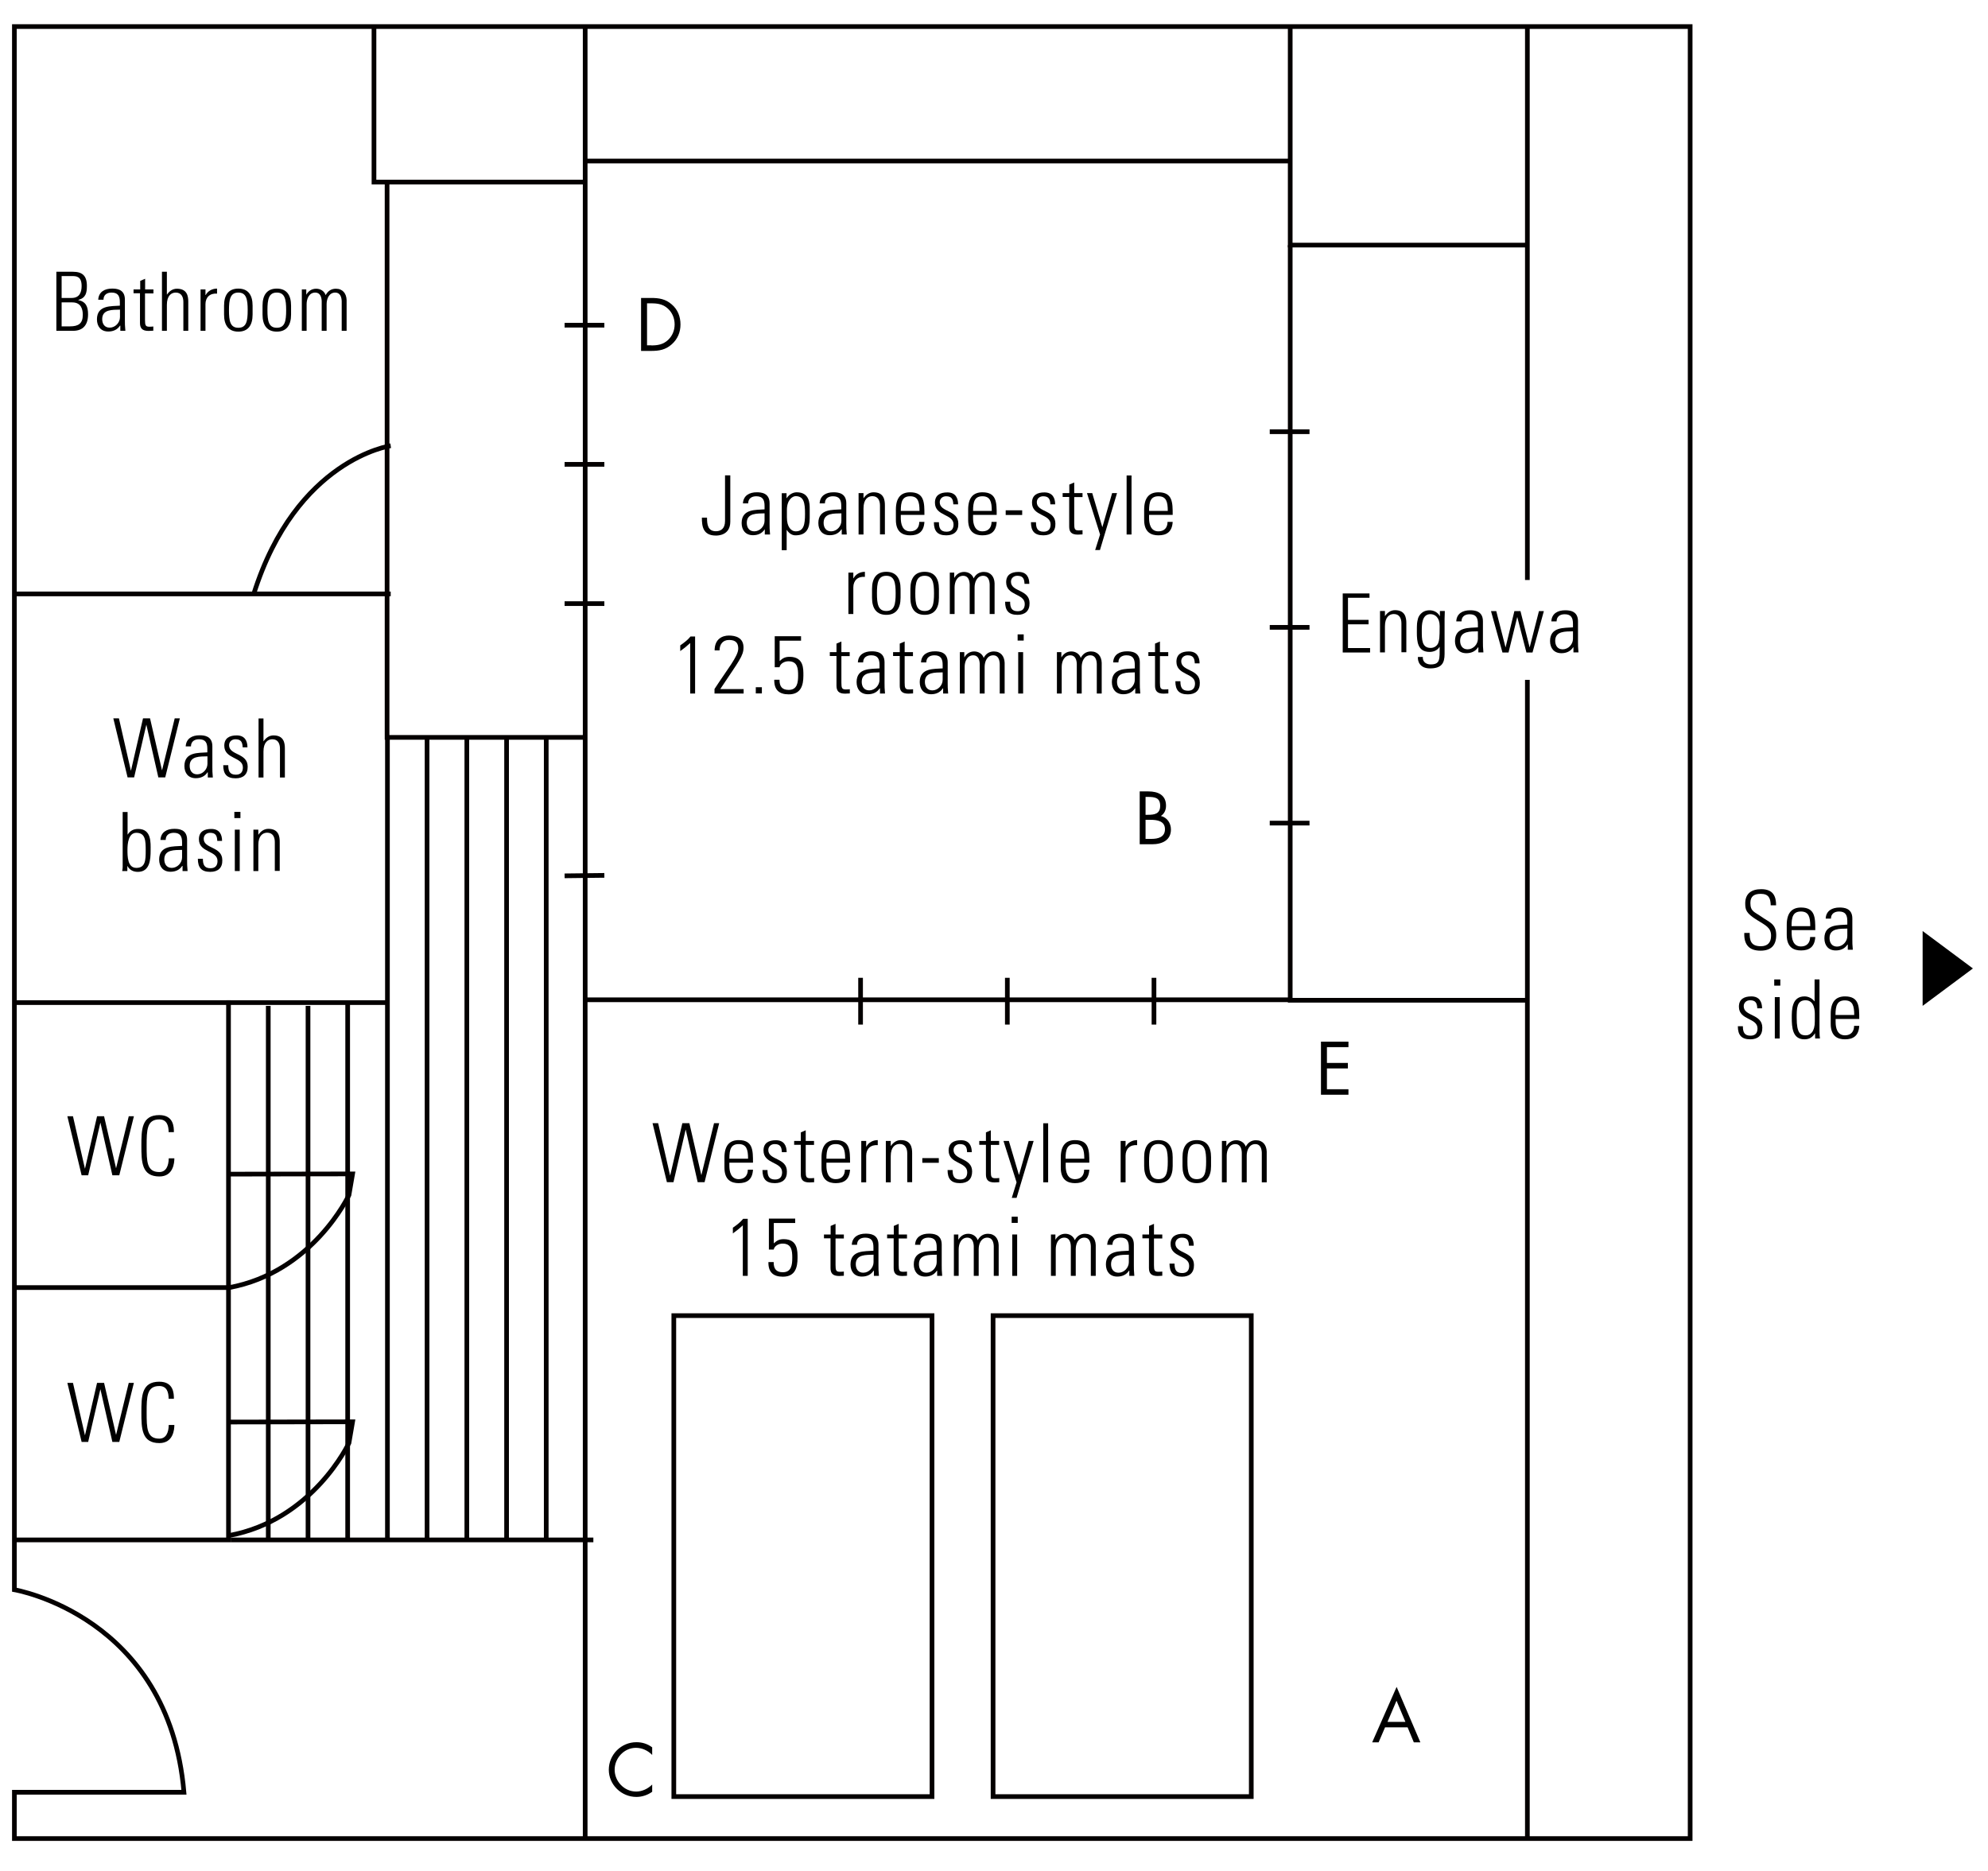 <?xml version="1.0" encoding="utf-8"?>
<!-- Generator: Adobe Illustrator 24.0.0, SVG Export Plug-In . SVG Version: 6.00 Build 0)  -->
<svg version="1.1" id="日本語" xmlns="http://www.w3.org/2000/svg" xmlns:xlink="http://www.w3.org/1999/xlink" x="0px" y="0px"
	 viewBox="0 0 1700 1600" style="enable-background:new 0 0 1700 1600;" xml:space="preserve">
<style type="text/css">
	.st0{fill:none;stroke:#040000;stroke-width:4;stroke-miterlimit:10;}
	.st1{fill:none;stroke:#040000;stroke-width:7;stroke-miterlimit:10;}
</style>
<g>
	<g>
		<path d="M1171.1,507.4v3.8h-18.4v18.9h17.6v3.8h-17.6v20.3h18.9v3.8h-23.4v-50.5H1171.1z"/>
		<path d="M1184.3,557.9h-4.2v-35.4h4.2v4.3h0.1c2-2.9,4.8-5,8.5-5c8.8,0,9.7,6.5,9.7,11.1v24.9h-4.2v-24.7c0-4.1-1.6-8-6.5-8
			c-3.8,0-7.6,2.6-7.6,10.5V557.9z"/>
		<path d="M1231.4,522.5h4.1c-0.1,3.4-0.2,5.1-0.2,6.9v29.8c0,7.8-2.4,12.4-12.5,12.4c-8.8,0-10.6-6.2-10.3-9.8h4.2
			c-0.3,4.1,2.7,6.4,6.7,6.4c8.2,0,7.7-4.4,7.7-15h-0.1c-1.8,3-5.2,4.3-8.5,4.3c-10.2,0-10.9-8.8-10.9-16.6c0-8.2,0.1-8.3,1-12
			c0.4-1.5,2.8-7,9.9-7c3.6,0,7.1,1.8,8.7,5l0.1,0.1V522.5z M1215.8,539.4c0,7.4,0,14.7,7.6,14.7c3.5,0,5.7-2.3,6.4-4
			c1-2.7,1.3-4.3,1.3-14.7c0-7.4-4-10.2-7.9-10.2C1215.9,525.2,1215.8,534.2,1215.8,539.4z"/>
		<path d="M1264,553.6h-0.1c-2.2,3.4-5.7,5-10,5c-6.3,0-9.7-4.3-9.7-10.4c0-12.4,12.5-11.1,19.6-11.7v-2.9c0-5.2-1.5-8.3-7.1-8.3
			c-3.9,0-6.9,1.9-6.9,6.1h-4.5c0.3-6.8,5.6-9.5,11.8-9.5c3.6,0,11,0.4,11,9.4V549c0,2.5,0,4.8,0.4,8.9h-4.3V553.6z M1263.7,539.9
			c-6,0.2-15.1-0.5-15.1,8.1c0,4,2,7.3,6.4,7.3c4.8,0,8.8-4.3,8.8-9V539.9z"/>
		<path d="M1275,522.6h4.5l7.9,30.9h0.1l7.5-30.9h5.2l7.8,30.9h0.1l7.9-30.9h4.2l-9.7,35.4h-5.2l-7.8-30.2h-0.1l-7.4,30.2h-5.2
			L1275,522.6z"/>
		<path d="M1345.3,553.6h-0.1c-2.2,3.4-5.7,5-10,5c-6.3,0-9.7-4.3-9.7-10.4c0-12.4,12.5-11.1,19.6-11.7v-2.9c0-5.2-1.5-8.3-7.1-8.3
			c-3.9,0-6.9,1.9-6.9,6.1h-4.5c0.3-6.8,5.6-9.5,11.8-9.5c3.6,0,11,0.4,11,9.4V549c0,2.5,0,4.8,0.4,8.9h-4.3V553.6z M1345,539.9
			c-6,0.2-15.1-0.5-15.1,8.1c0,4,2,7.3,6.4,7.3c4.8,0,8.8-4.3,8.8-9V539.9z"/>
	</g>
</g>
<g>
	<g>
		<path d="M604.6,442.8c0,5.6,0.6,11.5,7.6,11.5c4.1,0,7.8-2.1,7.8-8.8v-39h4.5v39.6c0,11.9-10.8,11.9-12.3,11.9
			c-11.1,0-12-8-12-15.3H604.6z"/>
		<path d="M654,452.7h-0.1c-2.2,3.4-5.7,5-10,5c-6.3,0-9.7-4.3-9.7-10.4c0-12.4,12.5-11.1,19.6-11.7v-2.9c0-5.2-1.5-8.3-7.1-8.3
			c-3.9,0-6.9,1.9-6.9,6.1h-4.5c0.4-6.8,5.6-9.5,11.8-9.5c3.6,0,11,0.4,11,9.4v17.8c0,2.5,0,4.8,0.4,8.9H654V452.7z M653.7,439
			c-6,0.2-15.1-0.5-15.1,8.1c0,4,2,7.3,6.4,7.3c4.8,0,8.8-4.3,8.8-9V439z"/>
		<path d="M672.7,426l0.1-0.1c2.2-3.4,5.7-4.9,8.5-4.9c11.1,0,11.1,9.7,11.1,14.3v7.9c0,9.2-3.1,14.6-12.2,14.6
			c-2.6,0-5.2-1.3-7.4-4.6l-0.1-0.1v17.4h-4.2v-48.7h4.1V426z M672.9,442.5c0,8.1,3.6,11.9,7.5,11.9c6.9,0,8-5.8,8-15.1
			c0-9.2-1-15-8-15c-2.7,0-7.5,3.1-7.5,11.8V442.5z"/>
		<path d="M719.6,452.7h-0.1c-2.2,3.4-5.7,5-10,5c-6.3,0-9.7-4.3-9.7-10.4c0-12.4,12.5-11.1,19.6-11.7v-2.9c0-5.2-1.5-8.3-7.1-8.3
			c-3.9,0-6.9,1.9-6.9,6.1h-4.5c0.4-6.8,5.6-9.5,11.8-9.5c3.6,0,11,0.4,11,9.4v17.8c0,2.5,0,4.8,0.4,8.9h-4.3V452.7z M719.4,439
			c-6,0.2-15.1-0.5-15.1,8.1c0,4,2,7.3,6.4,7.3c4.8,0,8.8-4.3,8.8-9V439z"/>
		<path d="M738.4,457.1h-4.2v-35.4h4.2v4.3h0.1c2-2.9,4.8-5,8.5-5c8.8,0,9.7,6.5,9.7,11.1v24.9h-4.2v-24.7c0-4.1-1.6-8-6.5-8
			c-3.8,0-7.6,2.6-7.6,10.5V457.1z"/>
		<path d="M770.3,440.3v2.7c0,4.9,1.3,11.4,8,11.4c5.3,0,7.8-3.4,7.8-8.1h4.4c-0.5,8.5-5.1,11.5-12.2,11.5
			c-6.1,0-12.2-2.5-12.2-13.2v-8.7c0-10.2,4.3-14.9,12.2-14.9c12.2,0,12.2,8.8,12.2,19.3H770.3z M786.3,436.9c0-7.8-1.3-12.5-8-12.5
			s-8,4.7-8,12.5H786.3z"/>
		<path d="M809.2,457.8c-7.6,0-10.6-3.7-10.6-11.2h4.3c0,4.8,1.1,8.1,6.5,8.1c4.1,0,6-2.3,6-6.2c0-9.2-15.9-6.9-15.9-18.6
			c0-6.5,4.5-8.8,10.6-8.8c7,0,9.2,4.8,9.2,10.2h-4.1c-0.2-4.5-1.4-6.9-6.2-6.9c-3,0-5.4,2-5.4,5.1c0,8.8,15.9,6.4,15.9,18.3
			C819.7,454.4,815.8,457.8,809.2,457.8z"/>
		<path d="M832.1,440.3v2.7c0,4.9,1.3,11.4,8,11.4c5.3,0,7.8-3.4,7.8-8.1h4.4c-0.5,8.5-5.1,11.5-12.2,11.5
			c-6.1,0-12.2-2.5-12.2-13.2v-8.7c0-10.2,4.3-14.9,12.2-14.9c12.2,0,12.2,8.8,12.2,19.3H832.1z M848.1,436.9c0-7.8-1.3-12.5-8-12.5
			s-8,4.7-8,12.5H848.1z"/>
		<path d="M860,440.4v-4h14.1v4H860z"/>
		<path d="M892.2,457.8c-7.6,0-10.6-3.7-10.6-11.2h4.3c0,4.8,1.1,8.1,6.5,8.1c4.1,0,6-2.3,6-6.2c0-9.2-15.9-6.9-15.9-18.6
			c0-6.5,4.5-8.8,10.6-8.8c7,0,9.2,4.8,9.2,10.2h-4.1c-0.2-4.5-1.4-6.9-6.2-6.9c-3,0-5.4,2-5.4,5.1c0,8.8,15.9,6.4,15.9,18.3
			C902.7,454.4,898.8,457.8,892.2,457.8z"/>
		<path d="M908.7,425.1v-3.4h5.7v-7.3l4.2-1.8v9.1h7.1v3.4h-7.1v22.7c0,4.7,0.5,5.8,3.8,5.8c1.4,0,2.4-0.1,3.3-0.2v3.6
			c-1.3,0.1-2.7,0.2-4,0.2c-5.7,0-7.4-2.5-7.4-6.9v-25.3H908.7z"/>
		<path d="M940.7,457.1l-11.2-35.4h4.5l8.6,29h0.1l8.3-29h4.2l-14.6,48.7h-4.1L940.7,457.1z"/>
		<path d="M963.4,457.1v-50.5h4.2v50.5H963.4z"/>
		<path d="M982.6,440.3v2.7c0,4.9,1.3,11.4,8,11.4c5.3,0,7.8-3.4,7.8-8.1h4.4c-0.5,8.5-5.1,11.5-12.2,11.5
			c-6.1,0-12.2-2.5-12.2-13.2v-8.7c0-10.2,4.3-14.9,12.2-14.9c12.2,0,12.2,8.8,12.2,19.3H982.6z M998.6,436.9c0-7.8-1.3-12.5-8-12.5
			s-8,4.7-8,12.5H998.6z"/>
		<path d="M729.8,494.5h0.1c1.8-3.4,5.5-5.5,9.7-5.5v4.3c-6-0.5-9.9,3.1-9.9,9v22.8h-4.2v-35.4h4.2V494.5z"/>
		<path d="M745.7,511.2v-7.6c0-9.2,3.9-14.6,12.2-14.6s12.2,5.4,12.2,14.6v7.6c0,9.2-3.9,14.6-12.2,14.6S745.7,520.4,745.7,511.2z
			 M749.9,507.4c0,9.2,1,15.1,8,15.1s8-5.8,8-15.1c0-9.2-1.1-15-8-15S749.9,498.2,749.9,507.4z"/>
		<path d="M778.5,511.2v-7.6c0-9.2,3.9-14.6,12.2-14.6s12.2,5.4,12.2,14.6v7.6c0,9.2-3.9,14.6-12.2,14.6S778.5,520.4,778.5,511.2z
			 M782.7,507.4c0,9.2,1,15.1,8,15.1s8-5.8,8-15.1c0-9.2-1.1-15-8-15S782.7,498.2,782.7,507.4z"/>
		<path d="M816.4,525.1h-4.2v-35.4h3.8v4.4h0.1c1.7-2.9,4.5-5,8.4-5c3.6,0,6.9,2,8.1,5.5c1.8-3.5,4.8-5.5,8.7-5.5
			c5.9,0,9,4.1,9.2,9.7v26.3h-4.2v-25.3c-0.1-3.5-1.3-7.4-5.5-7.4c-5.3,0-7.4,5.3-7.4,9.9v22.8h-4.2v-25.3c-0.1-3.5-1.3-7.4-5.5-7.4
			c-5.3,0-7.4,5.3-7.4,9.9V525.1z"/>
		<path d="M870.1,525.8c-7.6,0-10.6-3.7-10.6-11.2h4.3c0,4.8,1.1,8.1,6.5,8.1c4.1,0,6-2.3,6-6.2c0-9.2-15.9-6.9-15.9-18.6
			c0-6.5,4.5-8.8,10.6-8.8c7,0,9.2,4.8,9.2,10.2h-4.1c-0.2-4.5-1.4-6.9-6.2-6.9c-3,0-5.4,2-5.4,5.1c0,8.8,15.9,6.4,15.9,18.3
			C880.5,522.4,876.6,525.8,870.1,525.8z"/>
		<path d="M581.7,551.9c3.2-2.2,6.4-4.6,8.8-7.6h3.9v48.8h-4.2v-43.2c-2.7,2.5-5.5,4.8-8.5,6.9V551.9z"/>
		<path d="M635.8,593.1H611v-3.9c10.9-16.8,20.3-28,20.3-34.5s-4.1-7.4-8-7.4c-5.3,0-8,3.9-8,8.9h-4.2c0-9.7,6.5-12.7,12.2-12.7
			s12.5,1.8,12.5,10.2c0,7.1-3.6,11.1-19.9,35.6h20V593.1z"/>
		<path d="M646.3,587.7h5.2v5.3h-5.2V587.7z"/>
		<path d="M687,577.8c0,8.1-2,16-12.5,16c-8.3,0-12.6-3.9-12.4-12.5h4.5c-0.1,5.5,2,8.7,7.8,8.7c7.4,0,8.1-6.4,8.1-12.3
			c0-6.1-0.5-12.2-8.3-12.2c-3.2,0-6.9,1.8-7.6,5.1h-4.1v-26.5h22.5v3.8h-18.3v17.4c2.8-2.6,4.8-3.6,8.6-3.6
			C687.4,561.8,687,571.9,687,577.8z"/>
		<path d="M709.6,561.1v-3.4h5.7v-7.3l4.2-1.8v9.1h7.1v3.4h-7.1v22.7c0,4.7,0.5,5.8,3.9,5.8c1.4,0,2.4-0.1,3.3-0.2v3.6
			c-1.3,0.1-2.7,0.2-4,0.2c-5.7,0-7.4-2.5-7.4-6.9v-25.3H709.6z"/>
		<path d="M752.3,588.7h-0.1c-2.2,3.4-5.7,5-10,5c-6.3,0-9.7-4.3-9.7-10.4c0-12.4,12.5-11.1,19.6-11.7v-2.9c0-5.2-1.5-8.3-7.1-8.3
			c-3.9,0-6.9,1.9-6.9,6.1h-4.5c0.3-6.8,5.6-9.5,11.8-9.5c3.6,0,11,0.4,11,9.4v17.8c0,2.5,0,4.8,0.4,8.9h-4.3V588.7z M752,575
			c-6,0.2-15.1-0.5-15.1,8.1c0,4,2,7.3,6.4,7.3c4.8,0,8.8-4.3,8.8-9V575z"/>
		<path d="M763.7,561.1v-3.4h5.7v-7.3l4.2-1.8v9.1h7.1v3.4h-7.1v22.7c0,4.7,0.5,5.8,3.9,5.8c1.4,0,2.4-0.1,3.3-0.2v3.6
			c-1.3,0.1-2.7,0.2-4,0.2c-5.7,0-7.4-2.5-7.4-6.9v-25.3H763.7z"/>
		<path d="M806.3,588.7h-0.1c-2.2,3.4-5.7,5-10,5c-6.3,0-9.7-4.3-9.7-10.4c0-12.4,12.5-11.1,19.6-11.7v-2.9c0-5.2-1.5-8.3-7.1-8.3
			c-3.9,0-6.9,1.9-6.9,6.1h-4.5c0.3-6.8,5.6-9.5,11.8-9.5c3.6,0,11,0.4,11,9.4v17.8c0,2.5,0,4.8,0.4,8.9h-4.3V588.7z M806,575
			c-6,0.2-15.1-0.5-15.1,8.1c0,4,2,7.3,6.4,7.3c4.8,0,8.8-4.3,8.8-9V575z"/>
		<path d="M825,593.1h-4.2v-35.4h3.8v4.4h0.1c1.7-2.9,4.5-5,8.4-5c3.6,0,6.9,2,8.1,5.5c1.8-3.5,4.8-5.5,8.7-5.5c5.9,0,9,4.1,9.2,9.7
			v26.3h-4.2v-25.3c-0.1-3.5-1.3-7.4-5.5-7.4c-5.3,0-7.4,5.3-7.4,9.9v22.8h-4.2v-25.3c-0.1-3.5-1.3-7.4-5.5-7.4
			c-5.3,0-7.4,5.3-7.4,9.9V593.1z"/>
		<path d="M870.2,547.8v-5.3h5.2v5.3H870.2z M870.7,593.1v-35.4h4.2v35.4H870.7z"/>
		<path d="M908,593.1h-4.2v-35.4h3.8v4.4h0.1c1.7-2.9,4.5-5,8.4-5c3.6,0,6.9,2,8.1,5.5c1.8-3.5,4.8-5.5,8.7-5.5c5.9,0,9,4.1,9.2,9.7
			v26.3h-4.2v-25.3c-0.1-3.5-1.3-7.4-5.5-7.4c-5.3,0-7.4,5.3-7.4,9.9v22.8h-4.2v-25.3c-0.1-3.5-1.3-7.4-5.5-7.4
			c-5.3,0-7.4,5.3-7.4,9.9V593.1z"/>
		<path d="M970.6,588.7h-0.1c-2.2,3.4-5.7,5-10,5c-6.3,0-9.7-4.3-9.7-10.4c0-12.4,12.5-11.1,19.6-11.7v-2.9c0-5.2-1.5-8.3-7.1-8.3
			c-3.9,0-6.9,1.9-6.9,6.1h-4.5c0.3-6.8,5.6-9.5,11.8-9.5c3.6,0,11,0.4,11,9.4v17.8c0,2.5,0,4.8,0.4,8.9h-4.3V588.7z M970.3,575
			c-6,0.2-15.1-0.5-15.1,8.1c0,4,2,7.3,6.4,7.3c4.8,0,8.8-4.3,8.8-9V575z"/>
		<path d="M982,561.1v-3.4h5.7v-7.3l4.2-1.8v9.1h7.1v3.4h-7.1v22.7c0,4.7,0.5,5.8,3.9,5.8c1.4,0,2.4-0.1,3.3-0.2v3.6
			c-1.3,0.1-2.7,0.2-4,0.2c-5.7,0-7.4-2.5-7.4-6.9v-25.3H982z"/>
		<path d="M1015.7,593.8c-7.6,0-10.6-3.7-10.6-11.2h4.3c0,4.8,1.1,8.1,6.5,8.1c4.1,0,6-2.3,6-6.2c0-9.2-15.9-6.9-15.9-18.6
			c0-6.5,4.5-8.8,10.6-8.8c7,0,9.2,4.8,9.2,10.2h-4.1c-0.2-4.5-1.4-6.9-6.2-6.9c-3,0-5.4,2-5.4,5.1c0,8.8,15.9,6.4,15.9,18.3
			C1026.2,590.4,1022.3,593.8,1015.7,593.8z"/>
	</g>
</g>
<g>
	<g>
		<path d="M583.5,960.5h6l10.2,44.3h0.1l10.8-44.3h4.4l-12.5,50.5h-5.9l-10.2-44.9h-0.1l-10.4,44.9h-5.6L558,960.5h4.8l10.2,44.7
			h0.1L583.5,960.5z"/>
		<path d="M623.7,994.3v2.7c0,4.9,1.3,11.4,8,11.4c5.2,0,7.8-3.4,7.8-8.1h4.4c-0.5,8.5-5.1,11.5-12.2,11.5
			c-6.1,0-12.2-2.5-12.2-13.2v-8.7c0-10.2,4.3-14.9,12.2-14.9c12.2,0,12.2,8.8,12.2,19.3H623.7z M639.7,990.9c0-7.8-1.3-12.5-8-12.5
			s-8,4.7-8,12.5H639.7z"/>
		<path d="M662.6,1011.8c-7.6,0-10.6-3.7-10.6-11.2h4.3c0,4.8,1.1,8.1,6.5,8.1c4.1,0,6-2.3,6-6.2c0-9.2-15.9-6.9-15.9-18.6
			c0-6.5,4.5-8.8,10.6-8.8c7,0,9.2,4.8,9.2,10.2h-4.1c-0.2-4.5-1.4-6.9-6.2-6.9c-3,0-5.4,2-5.4,5.1c0,8.8,15.9,6.4,15.9,18.3
			C673.1,1008.4,669.2,1011.8,662.6,1011.8z"/>
		<path d="M679.1,979.1v-3.4h5.7v-7.3l4.2-1.8v9.1h7.1v3.4H689v22.7c0,4.7,0.5,5.8,3.9,5.8c1.4,0,2.4-0.1,3.3-0.2v3.6
			c-1.3,0.1-2.7,0.2-4,0.2c-5.7,0-7.4-2.5-7.4-6.9v-25.3H679.1z"/>
		<path d="M706.7,994.3v2.7c0,4.9,1.3,11.4,8,11.4c5.2,0,7.8-3.4,7.8-8.1h4.4c-0.5,8.5-5.1,11.5-12.2,11.5
			c-6.1,0-12.2-2.5-12.2-13.2v-8.7c0-10.2,4.3-14.9,12.2-14.9c12.2,0,12.2,8.8,12.2,19.3H706.7z M722.7,990.9c0-7.8-1.3-12.5-8-12.5
			s-8,4.7-8,12.5H722.7z"/>
		<path d="M740.8,980.5h0.1c1.8-3.4,5.5-5.5,9.7-5.5v4.3c-6-0.5-9.9,3.1-9.9,9v22.8h-4.2v-35.4h4.2V980.5z"/>
		<path d="M761.7,1011.1h-4.2v-35.4h4.2v4.3h0.1c2-2.9,4.8-5,8.5-5c8.8,0,9.7,6.5,9.7,11.1v24.9h-4.2v-24.7c0-4.1-1.6-8-6.5-8
			c-3.8,0-7.6,2.6-7.6,10.5V1011.1z"/>
		<path d="M788.7,994.4v-4h14.1v4H788.7z"/>
		<path d="M820.9,1011.8c-7.6,0-10.6-3.7-10.6-11.2h4.3c0,4.8,1.1,8.1,6.5,8.1c4.1,0,6-2.3,6-6.2c0-9.2-15.9-6.9-15.9-18.6
			c0-6.5,4.5-8.8,10.6-8.8c7,0,9.2,4.8,9.2,10.2H827c-0.2-4.5-1.4-6.9-6.2-6.9c-3,0-5.4,2-5.4,5.1c0,8.8,15.9,6.4,15.9,18.3
			C831.3,1008.4,827.5,1011.8,820.9,1011.8z"/>
		<path d="M837.4,979.1v-3.4h5.7v-7.3l4.2-1.8v9.1h7.1v3.4h-7.1v22.7c0,4.7,0.5,5.8,3.9,5.8c1.4,0,2.4-0.1,3.3-0.2v3.6
			c-1.3,0.1-2.7,0.2-4,0.2c-5.7,0-7.4-2.5-7.4-6.9v-25.3H837.4z"/>
		<path d="M869.3,1011.1l-11.2-35.4h4.6l8.6,29h0.1l8.3-29h4.2l-14.6,48.7h-4.1L869.3,1011.1z"/>
		<path d="M892.1,1011.1v-50.5h4.2v50.5H892.1z"/>
		<path d="M911.3,994.3v2.7c0,4.9,1.3,11.4,8,11.4c5.2,0,7.8-3.4,7.8-8.1h4.4c-0.5,8.5-5.1,11.5-12.2,11.5
			c-6.1,0-12.2-2.5-12.2-13.2v-8.7c0-10.2,4.3-14.9,12.2-14.9c12.2,0,12.2,8.8,12.2,19.3H911.3z M927.2,990.9c0-7.8-1.3-12.5-8-12.5
			s-8,4.7-8,12.5H927.2z"/>
		<path d="M962.6,980.5h0.1c1.8-3.4,5.5-5.5,9.7-5.5v4.3c-6-0.5-9.9,3.1-9.9,9v22.8h-4.2v-35.4h4.2V980.5z"/>
		<path d="M978.4,997.2v-7.6c0-9.2,3.9-14.6,12.2-14.6s12.2,5.4,12.2,14.6v7.6c0,9.2-3.9,14.6-12.2,14.6S978.4,1006.4,978.4,997.2z
			 M982.6,993.3c0,9.2,1.1,15.1,8,15.1s8-5.8,8-15.1c0-9.2-1-15-8-15S982.6,984.2,982.6,993.3z"/>
		<path d="M1011.2,997.2v-7.6c0-9.2,3.9-14.6,12.2-14.6s12.2,5.4,12.2,14.6v7.6c0,9.2-3.9,14.6-12.2,14.6
			S1011.2,1006.4,1011.2,997.2z M1015.4,993.3c0,9.2,1.1,15.1,8,15.1s8-5.8,8-15.1c0-9.2-1-15-8-15S1015.4,984.2,1015.4,993.3z"/>
		<path d="M1049.1,1011.1h-4.2v-35.4h3.8v4.4h0.1c1.7-2.9,4.5-5,8.4-5c3.6,0,6.9,2,8.1,5.5c1.8-3.5,4.8-5.5,8.7-5.5
			c5.9,0,9,4.1,9.2,9.7v26.3h-4.2v-25.3c-0.1-3.5-1.3-7.4-5.5-7.4c-5.3,0-7.4,5.3-7.4,9.9v22.8h-4.2v-25.3c-0.1-3.5-1.3-7.4-5.5-7.4
			c-5.3,0-7.4,5.3-7.4,9.9V1011.1z"/>
		<path d="M626.7,1049.9c3.2-2.2,6.4-4.6,8.8-7.6h3.9v48.8h-4.2v-43.2c-2.7,2.5-5.5,4.8-8.5,6.9V1049.9z"/>
		<path d="M682,1075.8c0,8.1-2,16-12.5,16c-8.3,0-12.6-3.9-12.4-12.5h4.5c-0.1,5.5,2,8.7,7.8,8.7c7.4,0,8.1-6.4,8.1-12.3
			c0-6.1-0.5-12.2-8.3-12.2c-3.2,0-6.9,1.8-7.6,5.1h-4.1v-26.5H680v3.8h-18.3v17.4c2.8-2.6,4.8-3.6,8.6-3.6
			C682.3,1059.8,682,1069.9,682,1075.8z"/>
		<path d="M704.6,1059.1v-3.4h5.7v-7.3l4.2-1.8v9.1h7.1v3.4h-7.1v22.7c0,4.7,0.5,5.8,3.8,5.8c1.4,0,2.4-0.1,3.3-0.2v3.6
			c-1.3,0.1-2.7,0.2-4,0.2c-5.7,0-7.4-2.5-7.4-6.9v-25.3H704.6z"/>
		<path d="M747.2,1086.7H747c-2.2,3.4-5.7,5-10,5c-6.3,0-9.7-4.3-9.7-10.4c0-12.4,12.5-11.1,19.6-11.7v-2.9c0-5.2-1.5-8.3-7.1-8.3
			c-3.9,0-6.9,1.9-6.9,6.1h-4.5c0.4-6.8,5.6-9.5,11.8-9.5c3.6,0,11,0.3,11,9.4v17.8c0,2.5,0,4.8,0.4,8.9h-4.3V1086.7z M746.9,1073
			c-6,0.2-15.1-0.5-15.1,8.1c0,4,2,7.3,6.4,7.3c4.8,0,8.8-4.3,8.8-9V1073z"/>
		<path d="M758.6,1059.1v-3.4h5.7v-7.3l4.2-1.8v9.1h7.1v3.4h-7.1v22.7c0,4.7,0.5,5.8,3.8,5.8c1.4,0,2.4-0.1,3.3-0.2v3.6
			c-1.3,0.1-2.7,0.2-4,0.2c-5.7,0-7.4-2.5-7.4-6.9v-25.3H758.6z"/>
		<path d="M801.2,1086.7h-0.1c-2.2,3.4-5.7,5-10,5c-6.3,0-9.7-4.3-9.7-10.4c0-12.4,12.5-11.1,19.6-11.7v-2.9c0-5.2-1.5-8.3-7.1-8.3
			c-3.9,0-6.9,1.9-6.9,6.1h-4.5c0.4-6.8,5.6-9.5,11.8-9.5c3.6,0,11,0.3,11,9.4v17.8c0,2.5,0,4.8,0.4,8.9h-4.3V1086.7z M800.9,1073
			c-6,0.2-15.1-0.5-15.1,8.1c0,4,2,7.3,6.4,7.3c4.8,0,8.8-4.3,8.8-9V1073z"/>
		<path d="M819.9,1091.1h-4.2v-35.4h3.8v4.4h0.1c1.7-2.9,4.5-5,8.4-5c3.6,0,6.9,2,8.1,5.5c1.8-3.5,4.8-5.5,8.7-5.5
			c5.9,0,9,4.1,9.2,9.7v26.3h-4.2v-25.3c-0.1-3.5-1.3-7.4-5.5-7.4c-5.3,0-7.4,5.3-7.4,9.9v22.8h-4.2v-25.3c-0.1-3.5-1.3-7.4-5.5-7.4
			c-5.3,0-7.4,5.3-7.4,9.9V1091.1z"/>
		<path d="M865.1,1045.8v-5.3h5.2v5.3H865.1z M865.6,1091.1v-35.4h4.2v35.4H865.6z"/>
		<path d="M902.9,1091.1h-4.2v-35.4h3.8v4.4h0.1c1.7-2.9,4.5-5,8.4-5c3.6,0,6.9,2,8.1,5.5c1.8-3.5,4.8-5.5,8.7-5.5
			c5.9,0,9,4.1,9.2,9.7v26.3h-4.2v-25.3c-0.1-3.5-1.3-7.4-5.5-7.4c-5.3,0-7.4,5.3-7.4,9.9v22.8h-4.2v-25.3c-0.1-3.5-1.3-7.4-5.5-7.4
			c-5.3,0-7.4,5.3-7.4,9.9V1091.1z"/>
		<path d="M965.5,1086.7h-0.1c-2.2,3.4-5.7,5-10,5c-6.3,0-9.7-4.3-9.7-10.4c0-12.4,12.5-11.1,19.6-11.7v-2.9c0-5.2-1.5-8.3-7.1-8.3
			c-3.9,0-6.9,1.9-6.9,6.1h-4.5c0.4-6.8,5.6-9.5,11.8-9.5c3.6,0,11,0.3,11,9.4v17.8c0,2.5,0,4.8,0.4,8.9h-4.3V1086.7z M965.2,1073
			c-6,0.2-15.1-0.5-15.1,8.1c0,4,2,7.3,6.4,7.3c4.8,0,8.8-4.3,8.8-9V1073z"/>
		<path d="M976.9,1059.1v-3.4h5.7v-7.3l4.2-1.8v9.1h7.1v3.4h-7.1v22.7c0,4.7,0.5,5.8,3.8,5.8c1.4,0,2.4-0.1,3.3-0.2v3.6
			c-1.3,0.1-2.7,0.2-4,0.2c-5.7,0-7.4-2.5-7.4-6.9v-25.3H976.9z"/>
		<path d="M1010.7,1091.8c-7.6,0-10.6-3.7-10.6-11.2h4.3c0,4.8,1.1,8.1,6.5,8.1c4.1,0,6-2.3,6-6.2c0-9.2-15.9-6.9-15.9-18.6
			c0-6.5,4.5-8.8,10.6-8.8c7,0,9.2,4.8,9.2,10.2h-4.1c-0.2-4.5-1.4-6.9-6.2-6.9c-3,0-5.4,2-5.4,5.1c0,8.8,15.9,6.4,15.9,18.3
			C1021.1,1088.4,1017.2,1091.8,1010.7,1091.8z"/>
	</g>
</g>
<g>
	<g>
		<path d="M48.2,282.9v-50.5h14.1c7.9,0,12,3.2,12,12.1c0,6.1-1,10.3-7.4,12v0.1c6.7,1.4,8.4,5.8,8.4,12.2c0,9.1-4.3,14.1-12.8,14.1
			H48.2z M61.3,254.8c6.4,0,8.5-4.4,8.5-10.2c0-8.4-4.6-8.5-8.2-8.5h-8.9v18.7H61.3z M52.7,279.1h7.1c7.4,0,11-2.5,11-9.9
			c0-4.5-1.3-10.6-9-10.6h-9.1V279.1z"/>
		<path d="M102.7,278.5h-0.1c-2.2,3.4-5.7,5-10,5c-6.3,0-9.7-4.3-9.7-10.4c0-12.4,12.5-11.1,19.6-11.7v-2.9c0-5.2-1.5-8.3-7.1-8.3
			c-3.9,0-6.9,1.9-6.9,6.1h-4.5c0.4-6.8,5.6-9.5,11.8-9.5c3.6,0,11,0.3,11,9.4V274c0,2.5,0,4.8,0.4,8.9h-4.3V278.5z M102.5,264.8
			c-6,0.2-15.1-0.5-15.1,8.1c0,4,2,7.3,6.4,7.3c4.8,0,8.8-4.3,8.8-9V264.8z"/>
		<path d="M114.2,250.9v-3.4h5.7v-7.3l4.2-1.8v9.1h7.1v3.4H124v22.7c0,4.7,0.5,5.8,3.8,5.8c1.4,0,2.4-0.1,3.3-0.2v3.6
			c-1.3,0.1-2.7,0.2-4,0.2c-5.7,0-7.4-2.5-7.4-6.9v-25.3H114.2z"/>
		<path d="M138.5,282.9v-50.5h4.2v19.5h0.1c2-2.9,4.8-5,8.5-5c8.8,0,9.7,6.5,9.7,11.1v24.9h-4.2v-24.7c0-4.1-1.6-8-6.5-8
			c-3.8,0-7.6,2.6-7.6,10.5v22.2H138.5z"/>
		<path d="M175.8,252.3h0.1c1.8-3.4,5.5-5.5,9.7-5.5v4.3c-6-0.5-9.9,3.1-9.9,9v22.8h-4.2v-35.4h4.2V252.3z"/>
		<path d="M191.6,269v-7.6c0-9.2,3.9-14.6,12.2-14.6s12.2,5.4,12.2,14.6v7.6c0,9.2-3.9,14.6-12.2,14.6S191.6,278.2,191.6,269z
			 M195.8,265.2c0,9.2,1,15.1,8,15.1s8-5.8,8-15.1c0-9.2-1.1-15-8-15S195.8,256,195.8,265.2z"/>
		<path d="M224.5,269v-7.6c0-9.2,3.9-14.6,12.2-14.6s12.2,5.4,12.2,14.6v7.6c0,9.2-3.9,14.6-12.2,14.6S224.5,278.2,224.5,269z
			 M228.7,265.2c0,9.2,1,15.1,8,15.1s8-5.8,8-15.1c0-9.2-1.1-15-8-15S228.7,256,228.7,265.2z"/>
		<path d="M262.3,282.9h-4.2v-35.4h3.8v4.4h0.1c1.7-2.9,4.5-5,8.4-5c3.6,0,6.9,2,8.1,5.5c1.8-3.5,4.8-5.5,8.7-5.5
			c5.9,0,9,4.1,9.2,9.7v26.3h-4.2v-25.3c-0.1-3.5-1.3-7.4-5.5-7.4c-5.3,0-7.4,5.3-7.4,9.9v22.8h-4.2v-25.3c-0.1-3.5-1.3-7.4-5.5-7.4
			c-5.3,0-7.4,5.3-7.4,9.9V282.9z"/>
	</g>
</g>
<g>
	<g>
		<path d="M122.3,614.3h6l10.2,44.3h0.1l10.8-44.3h4.4l-12.5,50.5h-5.9l-10.2-44.9h-0.1l-10.4,44.9h-5.6l-12.2-50.5h4.8l10.2,44.7
			h0.1L122.3,614.3z"/>
		<path d="M177.5,660.5h-0.1c-2.2,3.4-5.7,5-10,5c-6.3,0-9.7-4.3-9.7-10.4c0-12.4,12.5-11.1,19.6-11.7v-2.9c0-5.2-1.5-8.3-7.1-8.3
			c-3.9,0-6.9,1.9-6.9,6.1h-4.5c0.4-6.8,5.6-9.5,11.8-9.5c3.6,0,11,0.3,11,9.4V656c0,2.5,0,4.8,0.4,8.9h-4.3V660.5z M177.3,646.8
			c-6,0.2-15.1-0.5-15.1,8.1c0,4,2,7.3,6.4,7.3c4.8,0,8.8-4.3,8.8-9V646.8z"/>
		<path d="M201.5,665.6c-7.6,0-10.6-3.7-10.6-11.2h4.3c0,4.8,1.1,8.1,6.5,8.1c4.1,0,6-2.3,6-6.2c0-9.2-15.9-6.9-15.9-18.6
			c0-6.5,4.5-8.8,10.6-8.8c7,0,9.2,4.8,9.2,10.2h-4.1c-0.2-4.5-1.4-6.9-6.2-6.9c-3,0-5.4,2-5.4,5.1c0,8.8,15.9,6.4,15.9,18.3
			C211.9,662.2,208.1,665.6,201.5,665.6z"/>
		<path d="M221.1,664.9v-50.5h4.2v19.5h0.1c2-2.9,4.8-5,8.5-5c8.8,0,9.7,6.5,9.7,11.1v24.9h-4.2v-24.7c0-4.1-1.6-8-6.5-8
			c-3.8,0-7.6,2.6-7.6,10.5v22.2H221.1z"/>
		<path d="M104.5,744.9c0.2-1.2,0.4-2.3,0.4-3.5v-47h4.2v19.2l0.1,0.1c2.2-3.4,5-4.8,9-4.8c11.5,0,10.6,12,10.6,18.3
			c0,7.8-0.6,18.4-10.9,18.4c-4.1,0-7.1-1.7-8.9-5h-0.1v4.3H104.5z M116.6,742.2c7.8,0,8-6.7,8-14.9c0-8.3-0.2-15.1-8-15.1
			c-6.8,0-7.6,9.2-7.6,14.5C109,732.3,109,742.2,116.6,742.2z"/>
		<path d="M155.9,740.5h-0.1c-2.2,3.4-5.7,5-10,5c-6.3,0-9.7-4.3-9.7-10.4c0-12.4,12.5-11.1,19.6-11.7v-2.9c0-5.2-1.5-8.3-7.1-8.3
			c-3.9,0-6.9,1.9-6.9,6.1h-4.5c0.4-6.8,5.6-9.5,11.8-9.5c3.6,0,11,0.3,11,9.4V736c0,2.5,0,4.8,0.4,8.9h-4.3V740.5z M155.6,726.8
			c-6,0.2-15.1-0.5-15.1,8.1c0,4,2,7.3,6.4,7.3c4.8,0,8.8-4.3,8.8-9V726.8z"/>
		<path d="M179.8,745.6c-7.6,0-10.6-3.7-10.6-11.2h4.3c0,4.8,1.1,8.1,6.5,8.1c4.1,0,6-2.3,6-6.2c0-9.2-15.9-6.9-15.9-18.6
			c0-6.5,4.5-8.8,10.6-8.8c7,0,9.2,4.8,9.2,10.2h-4.1c-0.2-4.5-1.4-6.9-6.2-6.9c-3,0-5.4,2-5.4,5.1c0,8.8,15.9,6.4,15.9,18.3
			C190.3,742.2,186.4,745.6,179.8,745.6z"/>
		<path d="M200.4,699.6v-5.3h5.2v5.3H200.4z M200.8,744.9v-35.4h4.2v35.4H200.8z"/>
		<path d="M220.9,744.9h-4.2v-35.4h4.2v4.3h0.1c2-2.9,4.8-5,8.5-5c8.8,0,9.7,6.5,9.7,11.1v24.9h-4.2v-24.7c0-4.1-1.6-8-6.5-8
			c-3.8,0-7.6,2.6-7.6,10.5V744.9z"/>
	</g>
</g>
<g>
	<g>
		<path d="M83,954.6h6l10.2,44.3h0.1l10.8-44.3h4.4l-12.5,50.5h-5.9l-10.2-44.9h-0.1l-10.4,44.9h-5.6l-12.2-50.5h4.8l10.2,44.7h0.1
			L83,954.6z"/>
		<path d="M120.9,979.9c0-13.7,0.1-26.3,15.3-26.3c12.3,0,12.5,10.1,12.5,14.6h-4.5c0-5.6-1.5-10.9-8-10.9c-10.6,0-10.8,9-10.8,22.5
			s0.1,22.5,10.8,22.5c5.8,0,8-5.2,8.1-11.7h4.8c0,3.6-0.8,15.5-12.8,15.5C121.1,1006.1,120.9,993.5,120.9,979.9z"/>
	</g>
</g>
<g>
	<g>
		<path d="M83,1182.6h6l10.2,44.3h0.1l10.8-44.3h4.4l-12.5,50.5h-5.9l-10.2-44.9h-0.1l-10.4,44.9h-5.6l-12.2-50.5h4.8l10.2,44.7h0.1
			L83,1182.6z"/>
		<path d="M120.9,1207.9c0-13.7,0.1-26.3,15.3-26.3c12.3,0,12.5,10.1,12.5,14.6h-4.5c0-5.6-1.5-10.9-8-10.9
			c-10.6,0-10.8,9-10.8,22.5s0.1,22.5,10.8,22.5c5.8,0,8-5.2,8.1-11.7h4.8c0,3.6-0.8,15.5-12.8,15.5
			C121.1,1234.1,120.9,1221.5,120.9,1207.9z"/>
	</g>
</g>
<path class="st0" d="M1445.3,22.7H12.3v1336.8c0,0,132,22.2,145,173.2h-145v39.6h1433V22.7z"/>
<line class="st0" x1="1306.1" y1="581.4" x2="1306.1" y2="1572.3"/>
<line class="st0" x1="1306.1" y1="22.7" x2="1306.1" y2="496"/>
<line class="st0" x1="500.4" y1="1572.3" x2="500.4" y2="22.7"/>
<polyline class="st0" points="319.8,22.7 319.8,155.7 501.4,155.7 "/>
<polyline class="st0" points="331,155.7 331,630.6 500.4,630.6 "/>
<line class="st0" x1="516.8" y1="516.2" x2="482.8" y2="516.2"/>
<line class="st0" x1="482.8" y1="397.1" x2="516.8" y2="397.1"/>
<line class="st0" x1="516.8" y1="278.1" x2="482.8" y2="278.1"/>
<path class="st1" d="M516.8,735.6"/>
<line class="st0" x1="516.8" y1="748.6" x2="482.8" y2="749"/>
<path class="st0" d="M362.4,630.6"/>
<line class="st0" x1="467.1" y1="1316.9" x2="467.1" y2="631"/>
<path class="st0" d="M440.2,1316.9"/>
<line class="st0" x1="399.2" y1="1316.9" x2="399.2" y2="631"/>
<line class="st0" x1="433.2" y1="1316.9" x2="433.2" y2="631"/>
<line class="st0" x1="365.2" y1="630.6" x2="365.2" y2="1316.9"/>
<line class="st0" x1="331.3" y1="630.6" x2="331.3" y2="1316.9"/>
<path class="st0" d="M299.2,1316.9"/>
<line class="st0" x1="197.8" y1="1316.9" x2="507.4" y2="1316.9"/>
<line class="st0" x1="297.3" y1="1316.9" x2="297.3" y2="857.5"/>
<line class="st0" x1="197.8" y1="1316.9" x2="12.3" y2="1316.9"/>
<line class="st0" x1="195" y1="1101.1" x2="12.3" y2="1101.1"/>
<line class="st0" x1="12.3" y1="857.4" x2="332" y2="857.4"/>
<line class="st0" x1="229.4" y1="860.2" x2="229.4" y2="1317"/>
<line class="st0" x1="263.4" y1="860.2" x2="263.4" y2="1317"/>
<line class="st0" x1="195.4" y1="855.4" x2="195.4" y2="1317"/>
<line class="st0" x1="334.1" y1="507.9" x2="12.3" y2="507.9"/>
<path class="st0" d="M334.1,381.2c0,0-80.8,11.4-117.1,126.7"/>
<polyline class="st0" points="1306.1,209.6 1103.3,209.6 1103.3,22.7 "/>
<polyline class="st0" points="1103.3,209.6 1103.3,855.4 1306.1,855.4 "/>
<line class="st0" x1="1119.8" y1="369.2" x2="1085.8" y2="369.2"/>
<line class="st0" x1="1085.8" y1="536.5" x2="1119.8" y2="536.5"/>
<line class="st0" x1="1119.8" y1="703.9" x2="1085.8" y2="703.9"/>
<line class="st0" x1="986.8" y1="836.2" x2="986.8" y2="876.2"/>
<line class="st0" x1="861.4" y1="876.2" x2="861.4" y2="836.2"/>
<line class="st0" x1="735.9" y1="836.2" x2="735.9" y2="876.2"/>
<line class="st0" x1="1103.3" y1="137.7" x2="501.4" y2="137.7"/>
<rect x="849.2" y="1125.1" class="st0" width="220.8" height="411.3"/>
<rect x="576.2" y="1125.1" class="st0" width="220.8" height="411.3"/>
<g>
</g>
<g>
	<g>
		<path d="M1644.1,860.2v-64l43,32L1644.1,860.2z"/>
	</g>
</g>
<g>
	<g>
		<path d="M1514.2,774.4c-0.1-6.2-1.7-10-8.5-10c-5.5,0-8.9,1.9-8.9,7.8c0,7.5,3.8,7.7,9.5,11.8c6.2,4.5,12.6,5.8,12.6,15.6
			c0,9-4.6,13.4-13.4,13.4c-9.9,0-14.3-5.3-13.9-15.2h4.6c0,5.6,0.4,11.4,9.5,11.4c5.9,0,8.8-3.2,8.8-9c0-6.9-4.6-8.8-11.8-13.3
			c-9.8-6-10.2-9-10.3-14.1c-0.1-8.8,5.5-12.4,13.7-12.4c10.5,0,12.7,6.5,12.7,13.8H1514.2z"/>
		<path d="M1532.1,795.3v2.7c0,4.9,1.3,11.4,8,11.4c5.2,0,7.8-3.4,7.8-8.1h4.4c-0.5,8.5-5.1,11.5-12.2,11.5
			c-6.1,0-12.2-2.5-12.2-13.2V791c0-10.2,4.3-14.9,12.2-14.9c12.2,0,12.2,8.8,12.2,19.3H1532.1z M1548,792c0-7.8-1.3-12.5-8-12.5
			s-8,4.7-8,12.5H1548z"/>
		<path d="M1579.9,807.8h-0.1c-2.2,3.4-5.7,5-10,5c-6.3,0-9.7-4.3-9.7-10.4c0-12.4,12.5-11.1,19.6-11.7v-2.9c0-5.2-1.5-8.3-7.1-8.3
			c-3.8,0-6.9,1.9-6.9,6.1h-4.5c0.3-6.8,5.6-9.5,11.8-9.5c3.6,0,11,0.4,11,9.4v17.8c0,2.5,0,4.8,0.4,8.9h-4.3V807.8z M1579.6,794.1
			c-6,0.2-15.1-0.5-15.1,8.1c0,4,2,7.3,6.4,7.3c4.8,0,8.8-4.3,8.8-9V794.1z"/>
		<path d="M1496.7,888.8c-7.6,0-10.6-3.7-10.6-11.2h4.3c0,4.8,1.1,8.1,6.5,8.1c4.1,0,6-2.3,6-6.2c0-9.2-15.9-6.9-15.9-18.6
			c0-6.5,4.5-8.8,10.6-8.8c7,0,9.2,4.8,9.2,10.2h-4.1c-0.2-4.5-1.4-6.9-6.2-6.9c-3,0-5.4,2-5.4,5.1c0,8.8,15.9,6.4,15.9,18.3
			C1507.1,885.5,1503.2,888.8,1496.7,888.8z"/>
		<path d="M1517.2,842.9v-5.3h5.2v5.3H1517.2z M1517.7,888.1v-35.4h4.2v35.4H1517.7z"/>
		<path d="M1552.1,883.6l-0.1,0.1c-2.2,3.4-4.8,5.1-9,5.1c-10.2,0-10.8-10.2-10.8-18.4c0-6.8,0-18.3,10.9-18.3
			c3.2,0,6.4,1.5,8.5,4.2l0.1,0.1v-18.8h4.2v43.5c0,3.5,0.2,5.8,0.4,7h-4.1L1552.1,883.6z M1551.9,873.6v-6.3c0-2.1,0-11.9-7.9-11.9
			c-7.6,0-7.6,6.9-7.6,15.1c0,13.2,3.2,14.9,7.7,14.9C1548.1,885.5,1551.9,882.2,1551.9,873.6z"/>
		<path d="M1569.7,871.3v2.7c0,4.9,1.3,11.4,8,11.4c5.2,0,7.8-3.4,7.8-8.1h4.4c-0.5,8.5-5.1,11.5-12.2,11.5
			c-6.1,0-12.2-2.5-12.2-13.2V867c0-10.2,4.3-14.9,12.2-14.9c12.2,0,12.2,8.8,12.2,19.3H1569.7z M1585.6,868c0-7.8-1.3-12.5-8-12.5
			s-8,4.7-8,12.5H1585.6z"/>
	</g>
</g>
<path class="st0" d="M195.5,1313.2c72-13,102.9-79.2,102.9-79.2l3.1-18.1l-107.5,0.2"/>
<path class="st0" d="M195.5,1101.2c72-13,102.9-79.2,102.9-79.2l3.1-18.1l-107.5,0.2"/>
<line class="st0" x1="1103" y1="855" x2="501.4" y2="855"/>
<g>
	<path d="M1184.4,1477.2l-5.5,12.8h-5.5l20.9-47.4l20.3,47.4h-5.6l-5.3-12.8H1184.4z M1194.2,1454.4l-7.7,18.1h15.3L1194.2,1454.4z"
		/>
</g>
<g>
	<path d="M548.3,254.8h8.5c6.8,0,12.3,0.9,17.6,5.5c5.2,4.4,7.5,10.5,7.5,17.2c0,6.6-2.4,12.4-7.4,16.9c-5.4,4.8-10.8,5.7-17.9,5.7
		h-8.4V254.8z M557,295.4c5.5,0,10.1-0.8,14.3-4.7c3.7-3.5,5.6-8.2,5.6-13.3c0-5.2-2-10.1-5.9-13.6c-4.1-3.7-8.7-4.4-14-4.4h-3.7
		v35.9H557z"/>
</g>
<g>
	<path d="M1129.6,890.8h23.5v4.7h-18.4V909h17.9v4.7h-17.9v17.8h18.4v4.7h-23.5V890.8z"/>
</g>
<g>
	<path d="M974.6,676.8h7.4c8.2,0,15.1,3,15.1,12.2c0,3.7-1.4,6.8-4.4,8.8c5.4,1.3,8.6,6.2,8.6,11.6c0,9-7.3,12.6-16.2,12.6h-10.5
		V676.8z M979.6,696.8h1.9c5.7,0,10.6-0.7,10.6-7.7c0-6.8-4.3-7.6-10.5-7.6h-2V696.8z M979.6,717.4h5c5.6,0,11.6-1.4,11.6-8.3
		c0-7-6.7-8-12.2-8h-4.4V717.4z"/>
</g>
<g>
	<path d="M557.6,1500.7c-3.6-3.7-8.6-6-13.8-6c-10.1,0-18.2,8.8-18.2,18.7c0,10,8.2,18.7,18.4,18.7c5.1,0,10.1-2.4,13.7-6v6.2
		c-3.9,2.8-8.7,4.4-13.5,4.4c-12.8,0-23.6-10.4-23.6-23.2c0-13,10.6-23.6,23.6-23.6c5,0,9.5,1.4,13.5,4.4V1500.7z"/>
</g>
<g>
</g>
<g>
</g>
<g>
</g>
<g>
</g>
<g>
</g>
<g>
</g>
<g>
</g>
<g>
</g>
<g>
</g>
<g>
</g>
<g>
</g>
<g>
</g>
<g>
</g>
<g>
</g>
<g>
</g>
</svg>
